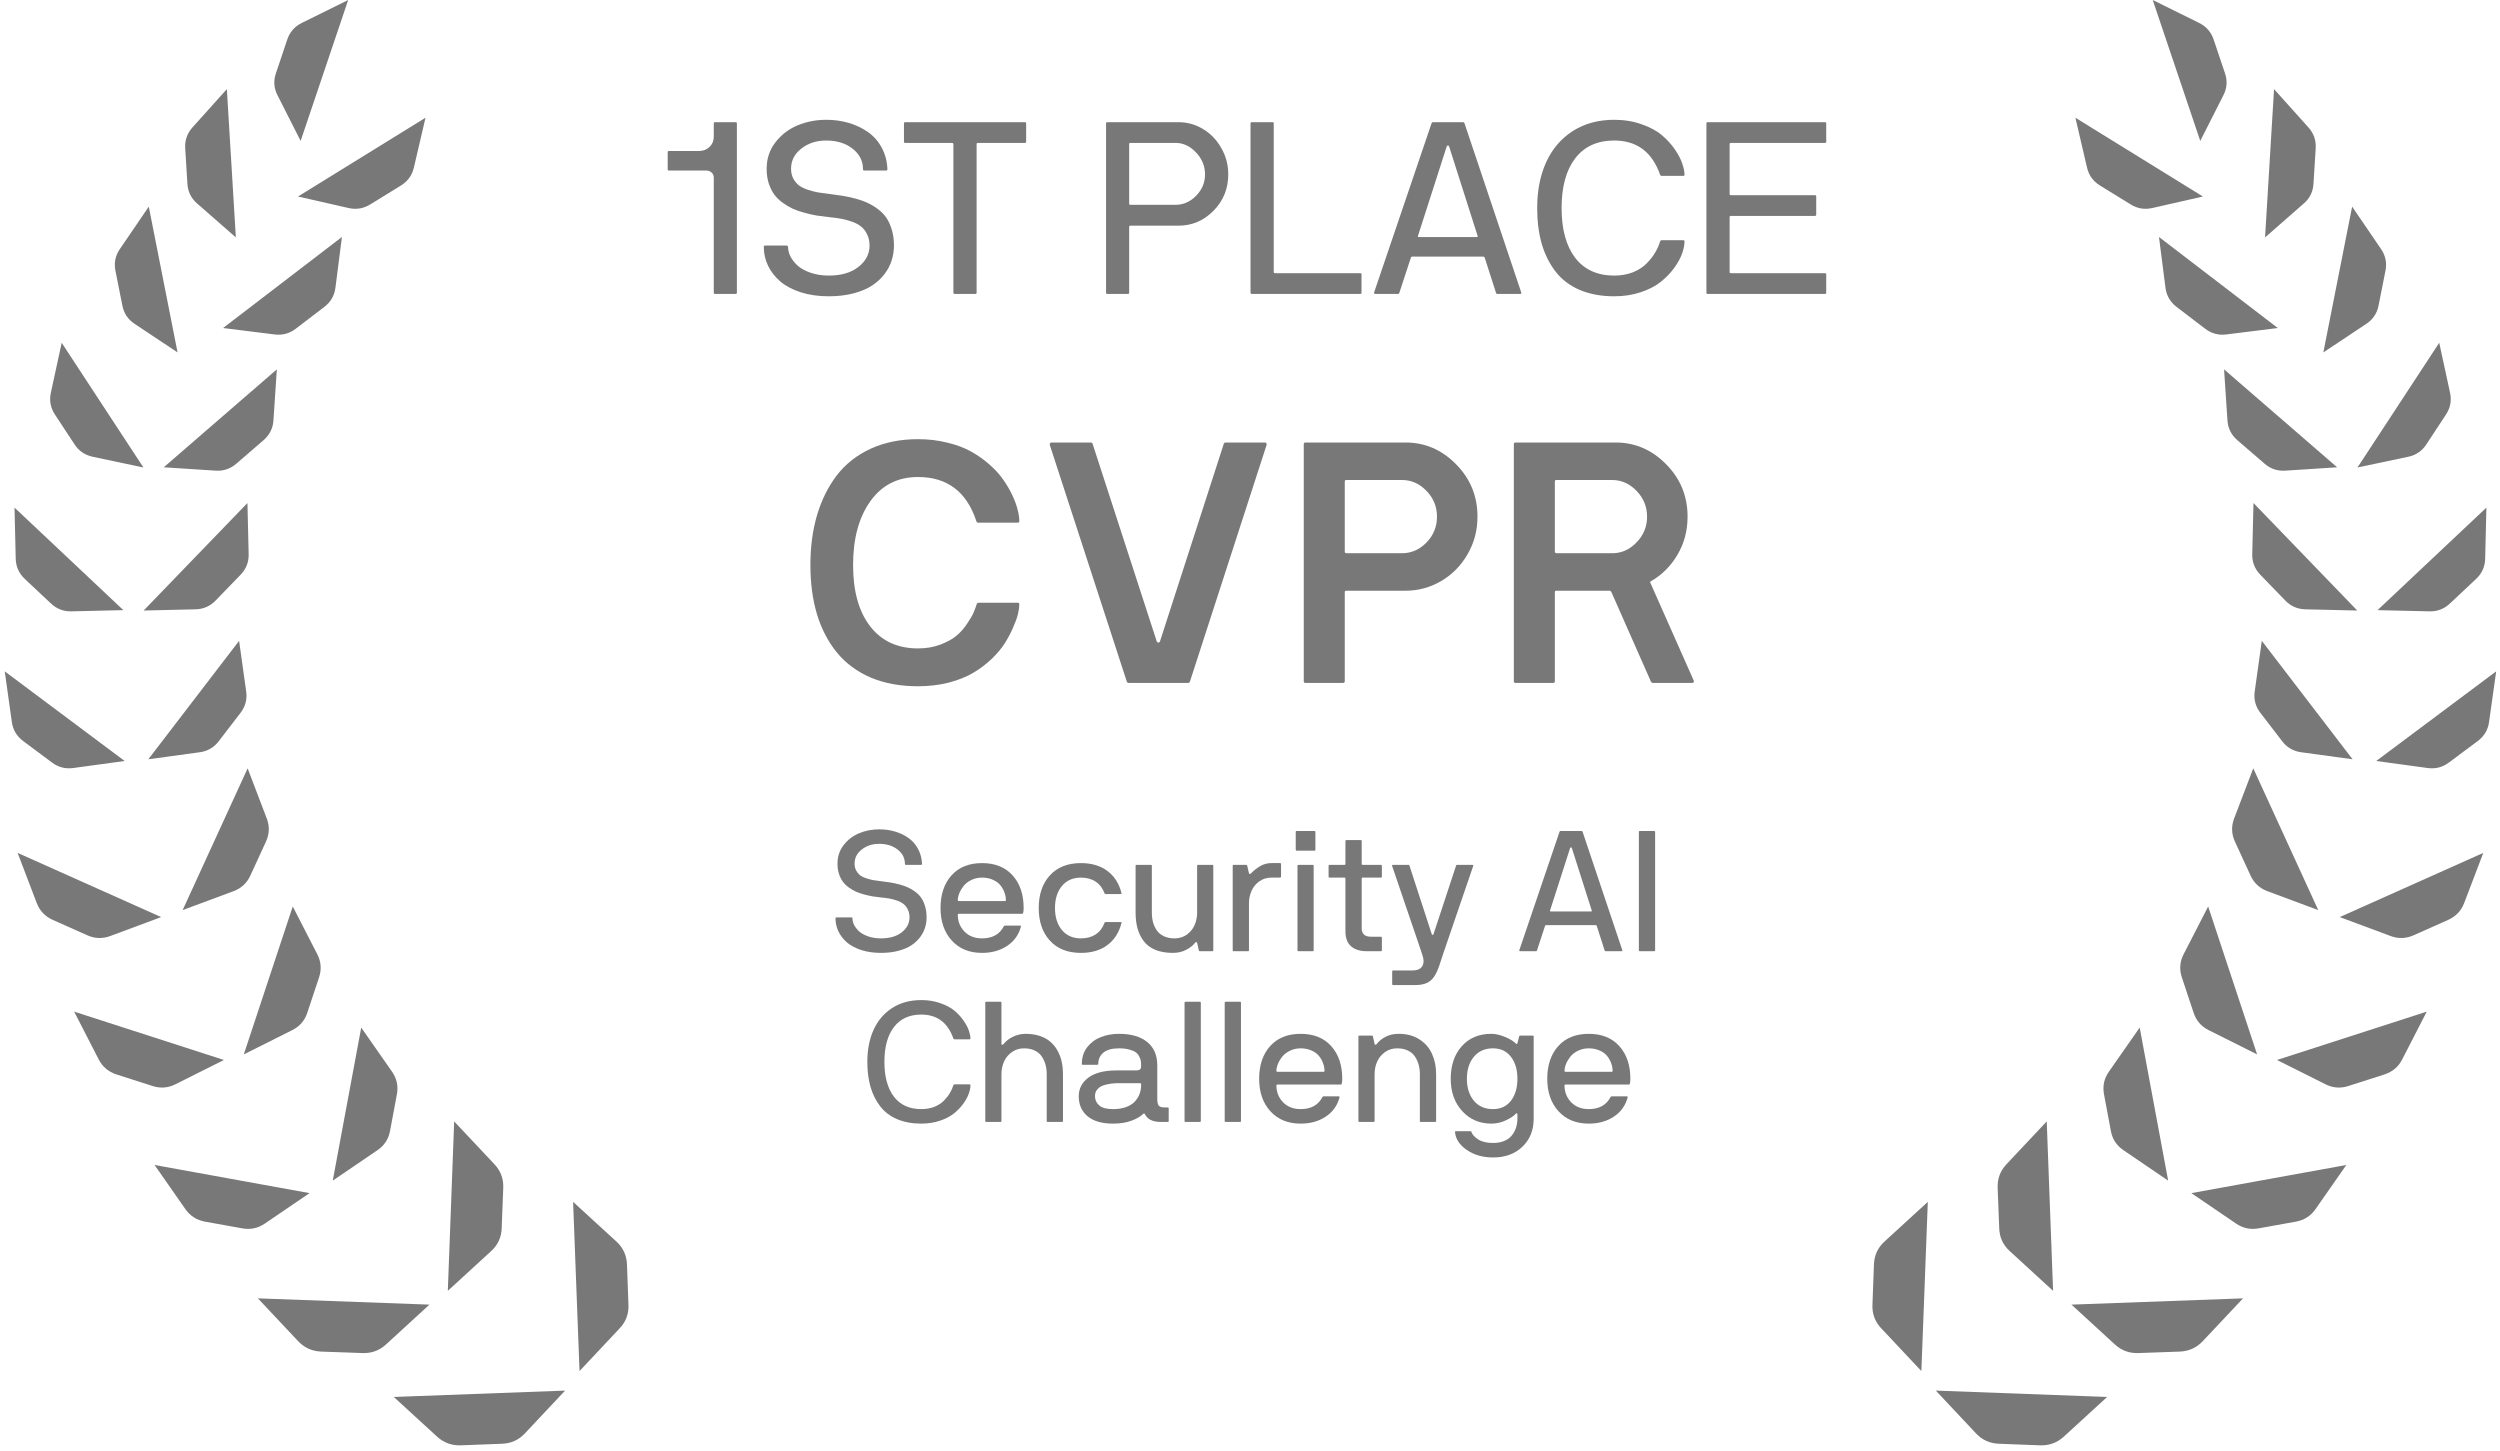<svg width="205" height="119" viewBox="0 0 205 119" fill="none" xmlns="http://www.w3.org/2000/svg">
<path d="M139.926 24.003V10.116C139.926 10.051 139.958 10.019 140.023 10.019H149.643C149.714 10.019 149.75 10.051 149.75 10.116V11.62C149.75 11.685 149.714 11.718 149.643 11.718H141.928C141.863 11.718 141.83 11.754 141.83 11.825V15.898C141.83 15.969 141.863 16.005 141.928 16.005H148.822C148.894 16.005 148.93 16.037 148.93 16.102V17.597C148.93 17.668 148.894 17.704 148.822 17.704H141.928C141.863 17.704 141.83 17.737 141.83 17.802V22.304C141.83 22.369 141.863 22.401 141.928 22.401H149.643C149.714 22.401 149.75 22.434 149.75 22.499V24.003C149.75 24.068 149.714 24.101 149.643 24.101H140.023C139.958 24.101 139.926 24.068 139.926 24.003Z" fill="#787878"/>
<path d="M126.049 17.06C126.049 15.64 126.293 14.39 126.781 13.31C127.276 12.222 128.002 11.37 128.959 10.751C129.923 10.133 131.059 9.823 132.367 9.823C133.188 9.823 133.939 9.947 134.623 10.194C135.313 10.435 135.867 10.735 136.283 11.093C136.7 11.444 137.055 11.835 137.348 12.265C137.641 12.694 137.842 13.085 137.953 13.437C138.07 13.782 138.129 14.078 138.129 14.325C138.129 14.39 138.096 14.423 138.031 14.423H136.273C136.195 14.423 136.146 14.39 136.127 14.325C135.469 12.457 134.216 11.523 132.367 11.523C130.98 11.523 129.913 12.011 129.164 12.987C128.422 13.957 128.051 15.315 128.051 17.06C128.051 18.804 128.422 20.165 129.164 21.142C129.913 22.112 130.98 22.597 132.367 22.597C132.934 22.597 133.448 22.506 133.91 22.323C134.372 22.134 134.747 21.89 135.033 21.591C135.326 21.291 135.557 20.995 135.727 20.702C135.902 20.409 136.036 20.11 136.127 19.804C136.146 19.732 136.195 19.696 136.273 19.696H138.031C138.096 19.696 138.129 19.732 138.129 19.804C138.129 20.09 138.064 20.416 137.934 20.78C137.81 21.145 137.598 21.535 137.299 21.952C136.999 22.369 136.635 22.75 136.205 23.095C135.782 23.44 135.235 23.726 134.564 23.954C133.894 24.182 133.161 24.296 132.367 24.296C131.293 24.296 130.346 24.12 129.525 23.769C128.712 23.417 128.054 22.916 127.553 22.265C127.051 21.614 126.674 20.855 126.42 19.989C126.173 19.117 126.049 18.14 126.049 17.06Z" fill="#787878"/>
<path d="M112.669 24.003L117.386 10.116C117.406 10.051 117.445 10.019 117.503 10.019H119.964C120.029 10.019 120.072 10.051 120.091 10.116L124.749 24.003C124.756 24.029 124.749 24.052 124.73 24.071C124.71 24.091 124.684 24.101 124.652 24.101H122.767C122.721 24.101 122.689 24.068 122.669 24.003L121.751 21.142C121.738 21.076 121.689 21.044 121.605 21.044H115.804C115.745 21.044 115.706 21.076 115.687 21.142L114.749 24.003C114.73 24.068 114.697 24.101 114.652 24.101H112.786C112.767 24.101 112.747 24.097 112.728 24.091C112.708 24.084 112.692 24.075 112.679 24.061C112.666 24.049 112.663 24.029 112.669 24.003ZM116.273 19.345C116.266 19.358 116.263 19.371 116.263 19.384C116.263 19.423 116.292 19.442 116.351 19.442H121.087C121.146 19.442 121.175 19.423 121.175 19.384C121.175 19.371 121.172 19.358 121.165 19.345L118.831 12.021C118.812 11.962 118.776 11.933 118.724 11.933C118.678 11.933 118.646 11.962 118.626 12.021L116.273 19.345Z" fill="#787878"/>
<path d="M102.543 24.003V10.116C102.543 10.051 102.579 10.019 102.65 10.019H104.35C104.415 10.019 104.447 10.051 104.447 10.116V22.304C104.447 22.369 104.48 22.401 104.545 22.401H111.547C111.612 22.401 111.645 22.434 111.645 22.499V24.003C111.645 24.068 111.612 24.101 111.547 24.101H102.65C102.579 24.101 102.543 24.068 102.543 24.003Z" fill="#787878"/>
<path d="M90.697 24.003V10.116C90.697 10.051 90.73 10.019 90.795 10.019H96.635C97.357 10.019 98.031 10.207 98.656 10.585C99.281 10.963 99.779 11.483 100.15 12.148C100.528 12.805 100.717 13.521 100.717 14.296C100.717 15.474 100.313 16.47 99.506 17.284C98.705 18.098 97.748 18.505 96.635 18.505H92.689C92.624 18.505 92.592 18.537 92.592 18.602V24.003C92.592 24.068 92.559 24.101 92.494 24.101H90.795C90.73 24.101 90.697 24.068 90.697 24.003ZM92.592 16.698C92.592 16.763 92.624 16.796 92.689 16.796H96.391C97.029 16.796 97.592 16.549 98.08 16.054C98.568 15.559 98.812 14.973 98.812 14.296C98.812 13.612 98.565 13.013 98.07 12.499C97.582 11.978 97.022 11.718 96.391 11.718H92.689C92.624 11.718 92.592 11.754 92.592 11.825V16.698Z" fill="#787878"/>
<path d="M74.125 11.62V10.116C74.125 10.051 74.158 10.019 74.223 10.019H84.037C84.109 10.019 84.144 10.051 84.144 10.116V11.62C84.144 11.685 84.109 11.718 84.037 11.718H80.18C80.115 11.718 80.082 11.754 80.082 11.825V24.003C80.082 24.068 80.049 24.101 79.984 24.101H78.285C78.213 24.101 78.178 24.068 78.178 24.003V11.796C78.152 11.744 78.119 11.718 78.08 11.718H74.223C74.158 11.718 74.125 11.685 74.125 11.62Z" fill="#787878"/>
<path d="M62.631 20.243C62.631 20.172 62.663 20.136 62.728 20.136H64.506C64.532 20.136 64.558 20.149 64.584 20.175C64.61 20.201 64.623 20.23 64.623 20.263C64.623 20.523 64.691 20.787 64.828 21.054C64.971 21.321 65.173 21.571 65.434 21.806C65.701 22.034 66.052 22.222 66.488 22.372C66.931 22.522 67.422 22.597 67.963 22.597C68.985 22.597 69.796 22.359 70.394 21.884C71 21.409 71.303 20.826 71.303 20.136C71.303 19.791 71.238 19.488 71.107 19.227C70.984 18.961 70.824 18.749 70.629 18.593C70.44 18.43 70.189 18.293 69.877 18.183C69.571 18.072 69.275 17.991 68.988 17.939C68.702 17.886 68.36 17.841 67.963 17.802C67.598 17.763 67.266 17.72 66.967 17.675C66.674 17.623 66.345 17.548 65.981 17.45C65.616 17.352 65.294 17.242 65.014 17.118C64.734 16.988 64.454 16.822 64.174 16.62C63.894 16.418 63.663 16.19 63.48 15.937C63.298 15.683 63.148 15.377 63.031 15.019C62.921 14.661 62.865 14.267 62.865 13.837C62.865 13.017 63.103 12.297 63.578 11.679C64.06 11.054 64.665 10.588 65.394 10.282C66.13 9.976 66.915 9.823 67.748 9.823C68.399 9.823 69.014 9.908 69.594 10.077C70.173 10.246 70.694 10.494 71.156 10.819C71.625 11.138 72.003 11.562 72.289 12.089C72.582 12.616 72.742 13.212 72.768 13.876C72.768 13.948 72.735 13.983 72.67 13.983H70.863C70.798 13.983 70.766 13.948 70.766 13.876C70.766 13.199 70.482 12.639 69.916 12.196C69.35 11.747 68.627 11.523 67.748 11.523C66.947 11.523 66.267 11.744 65.707 12.187C65.147 12.623 64.867 13.173 64.867 13.837C64.867 14.149 64.932 14.426 65.062 14.667C65.199 14.901 65.359 15.087 65.541 15.224C65.73 15.36 65.977 15.477 66.283 15.575C66.596 15.673 66.866 15.741 67.094 15.78C67.328 15.819 67.618 15.858 67.963 15.898C68.386 15.95 68.76 16.002 69.086 16.054C69.412 16.106 69.769 16.184 70.16 16.288C70.551 16.392 70.886 16.513 71.166 16.649C71.453 16.78 71.736 16.952 72.016 17.167C72.302 17.382 72.533 17.626 72.709 17.899C72.885 18.166 73.028 18.492 73.139 18.876C73.249 19.254 73.305 19.674 73.305 20.136C73.305 20.552 73.243 20.956 73.119 21.347C73.002 21.731 72.807 22.105 72.533 22.47C72.26 22.828 71.921 23.14 71.518 23.407C71.12 23.674 70.616 23.889 70.004 24.052C69.392 24.215 68.712 24.296 67.963 24.296C67.123 24.296 66.361 24.189 65.678 23.974C64.994 23.752 64.431 23.456 63.988 23.085C63.552 22.707 63.217 22.278 62.982 21.796C62.748 21.308 62.631 20.79 62.631 20.243Z" fill="#787878"/>
<path d="M54.75 13.876V12.479C54.75 12.414 54.783 12.382 54.848 12.382H57.328C57.66 12.382 57.943 12.271 58.178 12.05C58.412 11.829 58.529 11.552 58.529 11.22V10.116C58.529 10.051 58.562 10.019 58.627 10.019H60.326C60.391 10.019 60.424 10.051 60.424 10.116V24.003C60.424 24.068 60.391 24.101 60.326 24.101H58.627C58.562 24.101 58.529 24.068 58.529 24.003V14.579C58.529 14.39 58.467 14.244 58.344 14.14C58.22 14.036 58.074 13.983 57.904 13.983H54.848C54.783 13.983 54.75 13.948 54.75 13.876Z" fill="#787878"/>
<path d="M126.875 88.459C126.875 87.342 127.176 86.449 127.777 85.779C128.379 85.109 129.213 84.774 130.279 84.774C131.35 84.774 132.187 85.112 132.788 85.786C133.39 86.456 133.69 87.347 133.69 88.459C133.69 88.618 133.677 88.753 133.649 88.862C133.636 88.908 133.613 88.931 133.581 88.931H128.358C128.313 88.931 128.29 88.956 128.29 89.006C128.29 89.544 128.47 90.002 128.83 90.38C129.195 90.758 129.678 90.947 130.279 90.947C131.122 90.947 131.715 90.621 132.057 89.97C132.079 89.924 132.111 89.901 132.152 89.901H133.396C133.41 89.901 133.424 89.904 133.438 89.908C133.451 89.913 133.46 89.92 133.465 89.929C133.474 89.938 133.476 89.951 133.472 89.97C133.294 90.649 132.916 91.18 132.337 91.562C131.763 91.945 131.077 92.137 130.279 92.137C129.24 92.137 128.413 91.799 127.798 91.125C127.183 90.451 126.875 89.562 126.875 88.459ZM128.29 87.816C128.29 87.862 128.313 87.885 128.358 87.885H132.166C132.212 87.885 132.234 87.862 132.234 87.816C132.234 87.607 132.196 87.397 132.118 87.188C132.045 86.978 131.934 86.78 131.783 86.593C131.633 86.406 131.428 86.255 131.168 86.142C130.908 86.023 130.612 85.964 130.279 85.964C129.96 85.964 129.666 86.03 129.397 86.162C129.133 86.29 128.924 86.451 128.769 86.647C128.614 86.843 128.495 87.044 128.413 87.249C128.331 87.454 128.29 87.643 128.29 87.816Z" fill="#787878"/>
<path d="M118.959 88.459C118.959 87.361 119.26 86.472 119.861 85.793C120.467 85.114 121.276 84.774 122.288 84.774C122.625 84.774 122.992 84.856 123.389 85.02C123.79 85.18 124.09 85.36 124.291 85.561C124.355 85.629 124.4 85.624 124.428 85.547L124.571 84.986C124.585 84.941 124.608 84.918 124.64 84.918H125.692C125.738 84.918 125.761 84.941 125.761 84.986V91.733C125.761 92.677 125.453 93.442 124.838 94.03C124.227 94.618 123.427 94.912 122.438 94.912C121.595 94.912 120.875 94.707 120.278 94.297C119.686 93.891 119.362 93.401 119.308 92.827C119.308 92.782 119.33 92.759 119.376 92.759H120.593C120.625 92.759 120.647 92.782 120.661 92.827C120.734 93.041 120.919 93.244 121.215 93.436C121.516 93.627 121.924 93.723 122.438 93.723C122.789 93.723 123.097 93.666 123.361 93.552C123.63 93.438 123.838 93.283 123.983 93.087C124.134 92.895 124.245 92.686 124.318 92.458C124.391 92.23 124.428 91.989 124.428 91.733V91.357C124.428 91.326 124.412 91.305 124.38 91.296C124.348 91.282 124.318 91.294 124.291 91.33C124.173 91.481 123.915 91.654 123.519 91.85C123.127 92.041 122.716 92.137 122.288 92.137C121.326 92.137 120.531 91.795 119.902 91.111C119.273 90.423 118.959 89.539 118.959 88.459ZM120.859 86.654C120.477 87.115 120.285 87.716 120.285 88.459C120.285 89.202 120.477 89.803 120.859 90.264C121.242 90.719 121.764 90.947 122.425 90.947C123.049 90.947 123.539 90.719 123.895 90.264C124.25 89.803 124.428 89.202 124.428 88.459C124.428 87.716 124.25 87.115 123.895 86.654C123.539 86.194 123.049 85.964 122.425 85.964C121.764 85.964 121.242 86.194 120.859 86.654Z" fill="#787878"/>
<path d="M111.391 91.932V84.986C111.391 84.941 111.413 84.918 111.459 84.918H112.512C112.544 84.918 112.566 84.941 112.58 84.986L112.717 85.615C112.735 85.652 112.76 85.67 112.792 85.67C112.828 85.665 112.856 85.652 112.874 85.629C113.047 85.392 113.289 85.191 113.599 85.027C113.909 84.859 114.278 84.774 114.706 84.774C115.362 84.774 115.925 84.927 116.395 85.232C116.864 85.533 117.208 85.93 117.427 86.422C117.65 86.909 117.762 87.463 117.762 88.083V91.932C117.762 91.977 117.737 92 117.687 92H116.497C116.451 92 116.429 91.977 116.429 91.932V88.083C116.429 87.8 116.395 87.538 116.326 87.297C116.262 87.055 116.16 86.832 116.019 86.627C115.882 86.422 115.688 86.26 115.438 86.142C115.191 86.023 114.902 85.964 114.569 85.964C114.191 85.964 113.858 86.066 113.571 86.272C113.284 86.472 113.07 86.732 112.929 87.051C112.787 87.365 112.717 87.709 112.717 88.083V91.932C112.717 91.977 112.694 92 112.648 92H111.459C111.413 92 111.391 91.977 111.391 91.932Z" fill="#787878"/>
<path d="M103.25 88.459C103.25 87.342 103.551 86.449 104.152 85.779C104.754 85.109 105.588 84.774 106.654 84.774C107.725 84.774 108.562 85.112 109.163 85.786C109.765 86.456 110.065 87.347 110.065 88.459C110.065 88.618 110.052 88.753 110.024 88.862C110.011 88.908 109.988 88.931 109.956 88.931H104.733C104.688 88.931 104.665 88.956 104.665 89.006C104.665 89.544 104.845 90.002 105.205 90.38C105.57 90.758 106.053 90.947 106.654 90.947C107.497 90.947 108.09 90.621 108.432 89.97C108.454 89.924 108.486 89.901 108.527 89.901H109.771C109.785 89.901 109.799 89.904 109.812 89.908C109.826 89.913 109.835 89.92 109.84 89.929C109.849 89.938 109.851 89.951 109.847 89.97C109.669 90.649 109.291 91.18 108.712 91.562C108.138 91.945 107.452 92.137 106.654 92.137C105.615 92.137 104.788 91.799 104.173 91.125C103.558 90.451 103.25 89.562 103.25 88.459ZM104.665 87.816C104.665 87.862 104.688 87.885 104.733 87.885H108.541C108.587 87.885 108.609 87.862 108.609 87.816C108.609 87.607 108.571 87.397 108.493 87.188C108.42 86.978 108.309 86.78 108.158 86.593C108.008 86.406 107.803 86.255 107.543 86.142C107.283 86.023 106.987 85.964 106.654 85.964C106.335 85.964 106.041 86.03 105.772 86.162C105.508 86.29 105.299 86.451 105.144 86.647C104.989 86.843 104.87 87.044 104.788 87.249C104.706 87.454 104.665 87.643 104.665 87.816Z" fill="#787878"/>
<path d="M100.426 91.932V82.211C100.426 82.165 100.451 82.143 100.501 82.143H101.69C101.736 82.143 101.759 82.165 101.759 82.211V91.932C101.759 91.977 101.736 92 101.69 92H100.501C100.451 92 100.426 91.977 100.426 91.932Z" fill="#787878"/>
<path d="M97.133 91.932V82.211C97.133 82.165 97.158 82.143 97.208 82.143H98.397C98.443 82.143 98.466 82.165 98.466 82.211V91.932C98.466 91.977 98.443 92 98.397 92H97.208C97.158 92 97.133 91.977 97.133 91.932Z" fill="#787878"/>
<path d="M88.457 89.901C88.457 89.268 88.721 88.755 89.25 88.363C89.783 87.971 90.546 87.775 91.54 87.775H93.106C93.219 87.775 93.308 87.766 93.372 87.748C93.44 87.73 93.488 87.698 93.516 87.652C93.543 87.607 93.559 87.566 93.564 87.529C93.568 87.488 93.57 87.424 93.57 87.338C93.57 87.201 93.561 87.08 93.543 86.976C93.525 86.866 93.479 86.745 93.406 86.613C93.338 86.477 93.242 86.365 93.119 86.278C92.996 86.192 92.818 86.119 92.586 86.06C92.353 85.996 92.078 85.964 91.759 85.964C91.185 85.964 90.756 86.082 90.474 86.319C90.196 86.556 90.057 86.864 90.057 87.242C90.057 87.288 90.032 87.311 89.981 87.311H88.778C88.733 87.311 88.71 87.288 88.71 87.242C88.71 86.713 88.856 86.258 89.147 85.875C89.444 85.492 89.817 85.214 90.269 85.041C90.72 84.863 91.216 84.774 91.759 84.774C92.743 84.774 93.511 84.995 94.062 85.438C94.618 85.88 94.897 86.522 94.897 87.365V90.113C94.897 90.359 94.933 90.537 95.006 90.647C95.083 90.756 95.247 90.811 95.498 90.811H95.765C95.81 90.811 95.833 90.833 95.833 90.879V91.932C95.833 91.977 95.81 92 95.765 92H95.259C95.236 92 95.216 92 95.197 92C94.523 92 94.083 91.786 93.878 91.357C93.864 91.326 93.841 91.31 93.81 91.31C93.782 91.305 93.762 91.312 93.748 91.33C93.547 91.54 93.231 91.727 92.798 91.891C92.365 92.055 91.857 92.137 91.273 92.137C90.362 92.137 89.665 91.936 89.182 91.535C88.699 91.13 88.457 90.585 88.457 89.901ZM89.79 89.901C89.79 90.193 89.906 90.441 90.139 90.647C90.371 90.847 90.745 90.947 91.26 90.947C91.665 90.947 92.021 90.893 92.326 90.783C92.636 90.669 92.875 90.521 93.044 90.339C93.217 90.152 93.345 89.954 93.427 89.744C93.513 89.534 93.561 89.316 93.57 89.088V88.89C93.57 88.844 93.545 88.821 93.495 88.821H91.54C91.253 88.835 91 88.867 90.781 88.917C90.567 88.963 90.398 89.019 90.275 89.088C90.152 89.156 90.052 89.238 89.975 89.334C89.902 89.425 89.852 89.516 89.824 89.607C89.801 89.694 89.79 89.792 89.79 89.901Z" fill="#787878"/>
<path d="M80.793 91.932V82.211C80.793 82.165 80.816 82.143 80.861 82.143H82.051C82.096 82.143 82.119 82.165 82.119 82.211V85.602C82.119 85.638 82.137 85.661 82.174 85.67C82.215 85.674 82.249 85.661 82.276 85.629C82.486 85.365 82.753 85.157 83.076 85.007C83.4 84.852 83.744 84.774 84.108 84.774C84.532 84.774 84.915 84.831 85.257 84.945C85.599 85.059 85.886 85.216 86.118 85.417C86.355 85.613 86.551 85.852 86.706 86.135C86.866 86.413 86.982 86.716 87.055 87.044C87.128 87.368 87.164 87.714 87.164 88.083V91.932C87.164 91.977 87.139 92 87.089 92H85.899C85.854 92 85.831 91.977 85.831 91.932V88.083C85.831 87.8 85.797 87.538 85.728 87.297C85.665 87.055 85.562 86.832 85.421 86.627C85.284 86.422 85.091 86.26 84.84 86.142C84.594 86.023 84.304 85.964 83.972 85.964C83.593 85.964 83.261 86.066 82.974 86.272C82.686 86.472 82.472 86.732 82.331 87.051C82.19 87.365 82.119 87.709 82.119 88.083V91.932C82.119 91.977 82.096 92 82.051 92H80.861C80.816 92 80.793 91.977 80.793 91.932Z" fill="#787878"/>
<path d="M71.121 87.071C71.121 86.078 71.292 85.203 71.634 84.446C71.98 83.685 72.488 83.088 73.158 82.655C73.833 82.222 74.628 82.006 75.544 82.006C76.118 82.006 76.644 82.092 77.123 82.266C77.606 82.434 77.993 82.644 78.285 82.894C78.577 83.141 78.825 83.414 79.03 83.715C79.235 84.016 79.377 84.289 79.454 84.535C79.536 84.777 79.577 84.984 79.577 85.157C79.577 85.203 79.554 85.226 79.509 85.226H78.278C78.224 85.226 78.189 85.203 78.176 85.157C77.716 83.849 76.838 83.195 75.544 83.195C74.573 83.195 73.826 83.537 73.302 84.221C72.782 84.9 72.522 85.85 72.522 87.071C72.522 88.293 72.782 89.245 73.302 89.929C73.826 90.608 74.573 90.947 75.544 90.947C75.94 90.947 76.3 90.883 76.624 90.756C76.948 90.624 77.21 90.453 77.41 90.243C77.615 90.034 77.777 89.826 77.895 89.621C78.019 89.416 78.112 89.206 78.176 88.992C78.189 88.942 78.224 88.917 78.278 88.917H79.509C79.554 88.917 79.577 88.942 79.577 88.992C79.577 89.193 79.532 89.421 79.44 89.676C79.354 89.931 79.206 90.204 78.996 90.496C78.787 90.788 78.531 91.054 78.231 91.296C77.934 91.537 77.551 91.738 77.082 91.897C76.613 92.057 76.1 92.137 75.544 92.137C74.792 92.137 74.129 92.014 73.555 91.768C72.985 91.522 72.525 91.171 72.174 90.715C71.823 90.259 71.559 89.728 71.381 89.122C71.208 88.511 71.121 87.828 71.121 87.071Z" fill="#787878"/>
<path d="M134.387 77.932V68.211C134.387 68.165 134.41 68.143 134.455 68.143H135.645C135.695 68.143 135.72 68.165 135.72 68.211V77.932C135.72 77.977 135.695 78 135.645 78H134.455C134.41 78 134.387 77.977 134.387 77.932Z" fill="#787878"/>
<path d="M124.578 77.932L127.88 68.211C127.894 68.165 127.921 68.143 127.962 68.143H129.685C129.73 68.143 129.76 68.165 129.774 68.211L133.035 77.932C133.039 77.95 133.035 77.966 133.021 77.98C133.007 77.993 132.989 78 132.966 78H131.647C131.615 78 131.592 77.977 131.578 77.932L130.936 75.929C130.927 75.883 130.893 75.86 130.833 75.86H126.773C126.732 75.86 126.704 75.883 126.691 75.929L126.035 77.932C126.021 77.977 125.998 78 125.966 78H124.66C124.647 78 124.633 77.998 124.619 77.993C124.606 77.989 124.594 77.982 124.585 77.973C124.576 77.963 124.574 77.95 124.578 77.932ZM127.101 74.671C127.096 74.68 127.094 74.689 127.094 74.698C127.094 74.726 127.115 74.739 127.156 74.739H130.471C130.512 74.739 130.533 74.726 130.533 74.698C130.533 74.689 130.53 74.68 130.526 74.671L128.892 69.544C128.878 69.503 128.853 69.482 128.817 69.482C128.785 69.482 128.762 69.503 128.748 69.544L127.101 74.671Z" fill="#787878"/>
<path d="M114.147 70.986C114.142 70.968 114.145 70.954 114.154 70.945C114.163 70.936 114.174 70.929 114.188 70.925C114.201 70.92 114.215 70.918 114.229 70.918H115.5C115.537 70.918 115.562 70.941 115.576 70.986L117.408 76.612C117.421 76.644 117.444 76.66 117.476 76.66C117.508 76.66 117.531 76.644 117.544 76.612L119.397 70.986C119.41 70.941 119.433 70.918 119.465 70.918H120.737C120.759 70.918 120.778 70.925 120.791 70.939C120.81 70.952 120.816 70.968 120.812 70.986L118.412 78L118.009 79.217C117.868 79.613 117.72 79.919 117.565 80.133C117.414 80.347 117.218 80.507 116.977 80.611C116.735 80.721 116.425 80.775 116.047 80.775H114.229C114.183 80.775 114.16 80.75 114.16 80.7V79.654C114.16 79.604 114.183 79.579 114.229 79.579H115.808C116.209 79.579 116.48 79.463 116.621 79.231C116.694 79.112 116.731 78.971 116.731 78.807C116.731 78.661 116.699 78.495 116.635 78.308L116.512 77.932L114.147 70.986Z" fill="#787878"/>
<path d="M108.945 71.895V70.986C108.945 70.941 108.968 70.918 109.014 70.918H110.258C110.303 70.918 110.326 70.893 110.326 70.843V68.956C110.326 68.91 110.351 68.888 110.401 68.888H111.591C111.636 68.888 111.659 68.91 111.659 68.956V70.843C111.659 70.893 111.682 70.918 111.728 70.918H113.238C113.288 70.918 113.313 70.941 113.313 70.986V71.895C113.313 71.941 113.288 71.964 113.238 71.964H111.728C111.682 71.964 111.659 71.989 111.659 72.039V76.113C111.659 76.578 111.912 76.811 112.418 76.811H113.238C113.288 76.811 113.313 76.833 113.313 76.879V77.932C113.313 77.977 113.288 78 113.238 78H112.165C112.138 78 112.11 78 112.083 78C111.527 78 111.099 77.868 110.798 77.603C110.479 77.33 110.322 76.911 110.326 76.346V72.039C110.326 71.989 110.303 71.964 110.258 71.964H109.014C108.968 71.964 108.945 71.941 108.945 71.895Z" fill="#787878"/>
<path d="M106.25 69.681V68.211C106.25 68.165 106.273 68.143 106.318 68.143H107.788C107.838 68.143 107.863 68.165 107.863 68.211V69.681C107.863 69.731 107.838 69.756 107.788 69.756H106.318C106.273 69.756 106.25 69.731 106.25 69.681ZM106.394 77.932V70.986C106.394 70.941 106.416 70.918 106.462 70.918H107.651C107.697 70.918 107.72 70.941 107.72 70.986V77.932C107.72 77.977 107.697 78 107.651 78H106.462C106.416 78 106.394 77.977 106.394 77.932Z" fill="#787878"/>
<path d="M101.082 77.932V70.986C101.082 70.941 101.105 70.918 101.15 70.918H102.203C102.235 70.918 102.258 70.941 102.271 70.986L102.415 71.615C102.433 71.652 102.456 71.67 102.483 71.67C102.515 71.665 102.543 71.652 102.565 71.629C102.839 71.356 103.108 71.146 103.372 71C103.641 70.85 103.937 70.774 104.261 70.774H104.972C105.022 70.774 105.047 70.797 105.047 70.843V71.895C105.047 71.941 105.022 71.964 104.972 71.964H104.261C103.882 71.964 103.55 72.066 103.263 72.272C102.98 72.472 102.768 72.732 102.627 73.051C102.486 73.365 102.415 73.709 102.415 74.083V77.932C102.415 77.977 102.39 78 102.34 78H101.15C101.105 78 101.082 77.977 101.082 77.932Z" fill="#787878"/>
<path d="M93.119 74.835V70.986C93.119 70.941 93.144 70.918 93.194 70.918H94.384C94.429 70.918 94.452 70.941 94.452 70.986V74.835C94.452 75.118 94.484 75.38 94.548 75.621C94.616 75.863 94.719 76.086 94.856 76.291C94.997 76.492 95.19 76.651 95.436 76.769C95.687 76.888 95.979 76.947 96.311 76.947C96.69 76.947 97.022 76.847 97.31 76.647C97.597 76.441 97.811 76.182 97.952 75.867C98.093 75.553 98.164 75.209 98.164 74.835V70.986C98.164 70.941 98.187 70.918 98.232 70.918H99.422C99.467 70.918 99.49 70.941 99.49 70.986V77.932C99.49 77.977 99.467 78 99.422 78H98.369C98.337 78 98.314 77.977 98.301 77.932L98.164 77.303C98.146 77.266 98.118 77.25 98.082 77.255C98.05 77.255 98.025 77.266 98.007 77.289C97.856 77.503 97.615 77.699 97.282 77.877C96.954 78.05 96.585 78.137 96.175 78.137C95.614 78.137 95.131 78.052 94.726 77.884C94.32 77.711 94.003 77.469 93.775 77.159C93.547 76.849 93.381 76.505 93.276 76.127C93.171 75.744 93.119 75.314 93.119 74.835Z" fill="#787878"/>
<path d="M85.176 74.459C85.176 73.342 85.481 72.449 86.092 71.779C86.703 71.109 87.55 70.774 88.635 70.774C89.514 70.774 90.241 70.991 90.815 71.424C91.39 71.857 91.772 72.463 91.964 73.242C91.968 73.251 91.971 73.258 91.971 73.263C91.971 73.295 91.946 73.311 91.895 73.311H90.651C90.61 73.311 90.583 73.288 90.569 73.242C90.414 72.828 90.171 72.511 89.838 72.292C89.51 72.073 89.109 71.964 88.635 71.964C87.978 71.964 87.459 72.194 87.076 72.654C86.698 73.115 86.509 73.716 86.509 74.459C86.509 75.202 86.698 75.803 87.076 76.264C87.459 76.719 87.978 76.947 88.635 76.947C89.109 76.947 89.51 76.84 89.838 76.626C90.171 76.407 90.414 76.091 90.569 75.676C90.583 75.63 90.61 75.607 90.651 75.607H91.895C91.946 75.607 91.971 75.623 91.971 75.655C91.971 75.664 91.968 75.671 91.964 75.676C91.768 76.46 91.383 77.066 90.809 77.494C90.239 77.922 89.514 78.137 88.635 78.137C87.55 78.137 86.703 77.802 86.092 77.132C85.481 76.462 85.176 75.571 85.176 74.459Z" fill="#787878"/>
<path d="M77.123 74.459C77.123 73.342 77.424 72.449 78.025 71.779C78.627 71.109 79.461 70.774 80.527 70.774C81.598 70.774 82.435 71.112 83.036 71.786C83.638 72.456 83.939 73.347 83.939 74.459C83.939 74.618 83.925 74.753 83.897 74.862C83.884 74.908 83.861 74.931 83.829 74.931H78.606C78.561 74.931 78.538 74.956 78.538 75.006C78.538 75.544 78.718 76.002 79.078 76.38C79.443 76.758 79.926 76.947 80.527 76.947C81.37 76.947 81.963 76.621 82.305 75.97C82.328 75.924 82.359 75.901 82.4 75.901H83.644C83.658 75.901 83.672 75.904 83.686 75.908C83.699 75.913 83.708 75.92 83.713 75.929C83.722 75.938 83.724 75.951 83.72 75.97C83.542 76.649 83.164 77.18 82.585 77.562C82.011 77.945 81.325 78.137 80.527 78.137C79.488 78.137 78.661 77.799 78.046 77.125C77.431 76.451 77.123 75.562 77.123 74.459ZM78.538 73.816C78.538 73.862 78.561 73.885 78.606 73.885H82.414C82.46 73.885 82.482 73.862 82.482 73.816C82.482 73.607 82.444 73.397 82.366 73.188C82.293 72.978 82.182 72.78 82.031 72.593C81.881 72.406 81.676 72.255 81.416 72.142C81.156 72.023 80.86 71.964 80.527 71.964C80.208 71.964 79.914 72.03 79.645 72.162C79.381 72.29 79.171 72.451 79.017 72.647C78.862 72.843 78.743 73.044 78.661 73.249C78.579 73.454 78.538 73.643 78.538 73.816Z" fill="#787878"/>
<path d="M68.51 75.3C68.51 75.25 68.533 75.225 68.578 75.225H69.822C69.841 75.225 69.859 75.234 69.877 75.252C69.895 75.27 69.904 75.291 69.904 75.314C69.904 75.496 69.952 75.68 70.048 75.867C70.148 76.054 70.289 76.23 70.472 76.394C70.659 76.553 70.905 76.685 71.21 76.79C71.52 76.895 71.864 76.947 72.242 76.947C72.958 76.947 73.525 76.781 73.944 76.448C74.368 76.116 74.58 75.708 74.58 75.225C74.58 74.983 74.534 74.771 74.443 74.589C74.357 74.402 74.245 74.254 74.108 74.144C73.976 74.031 73.801 73.935 73.582 73.857C73.368 73.78 73.16 73.723 72.96 73.686C72.759 73.65 72.52 73.618 72.242 73.591C71.987 73.564 71.755 73.534 71.545 73.502C71.34 73.466 71.11 73.413 70.855 73.345C70.599 73.276 70.374 73.199 70.178 73.112C69.982 73.021 69.786 72.905 69.59 72.764C69.394 72.622 69.232 72.463 69.105 72.285C68.977 72.107 68.872 71.893 68.79 71.643C68.713 71.392 68.674 71.116 68.674 70.815C68.674 70.241 68.84 69.738 69.173 69.305C69.51 68.867 69.934 68.541 70.444 68.327C70.959 68.113 71.508 68.006 72.092 68.006C72.547 68.006 72.978 68.065 73.384 68.184C73.789 68.302 74.154 68.475 74.478 68.703C74.806 68.926 75.07 69.223 75.27 69.592C75.476 69.961 75.587 70.378 75.606 70.843C75.606 70.893 75.583 70.918 75.537 70.918H74.272C74.227 70.918 74.204 70.893 74.204 70.843C74.204 70.369 74.006 69.977 73.609 69.667C73.213 69.353 72.707 69.195 72.092 69.195C71.531 69.195 71.055 69.35 70.663 69.66C70.271 69.966 70.075 70.351 70.075 70.815C70.075 71.034 70.121 71.228 70.212 71.397C70.308 71.561 70.419 71.69 70.547 71.786C70.679 71.882 70.852 71.964 71.066 72.032C71.285 72.101 71.474 72.148 71.634 72.176C71.798 72.203 72.001 72.231 72.242 72.258C72.538 72.294 72.8 72.331 73.028 72.367C73.256 72.404 73.507 72.458 73.78 72.531C74.054 72.604 74.288 72.689 74.484 72.784C74.685 72.875 74.883 72.996 75.079 73.147C75.28 73.297 75.441 73.468 75.564 73.659C75.688 73.846 75.788 74.074 75.865 74.343C75.943 74.607 75.981 74.901 75.981 75.225C75.981 75.516 75.938 75.799 75.852 76.072C75.769 76.341 75.633 76.603 75.441 76.858C75.25 77.109 75.013 77.328 74.731 77.515C74.453 77.701 74.099 77.852 73.671 77.966C73.243 78.08 72.766 78.137 72.242 78.137C71.654 78.137 71.121 78.061 70.643 77.911C70.164 77.756 69.77 77.549 69.46 77.289C69.155 77.025 68.92 76.724 68.756 76.387C68.592 76.045 68.51 75.683 68.51 75.3Z" fill="#787878"/>
<path d="M124.135 55.863V36.422C124.135 36.331 124.18 36.285 124.271 36.285H132.475C134.07 36.285 135.451 36.878 136.617 38.062C137.793 39.247 138.381 40.683 138.381 42.369C138.381 43.518 138.103 44.561 137.547 45.5C136.991 46.439 136.253 47.168 135.332 47.688C135.305 47.715 135.305 47.751 135.332 47.797L138.887 55.809C138.914 55.863 138.91 55.909 138.873 55.945C138.846 55.982 138.805 56 138.75 56H135.523C135.487 56 135.441 55.973 135.387 55.918L132.146 48.576C132.101 48.485 132.051 48.44 131.996 48.44H127.607C127.535 48.44 127.498 48.476 127.498 48.549V55.863C127.498 55.954 127.448 56 127.348 56H124.271C124.18 56 124.135 55.954 124.135 55.863ZM127.498 45.227C127.498 45.318 127.544 45.363 127.635 45.363H132.311C133.04 45.336 133.678 45.031 134.225 44.447C134.781 43.864 135.059 43.171 135.059 42.369C135.059 41.549 134.771 40.842 134.197 40.25C133.623 39.658 132.958 39.361 132.201 39.361H127.607C127.535 39.361 127.498 39.402 127.498 39.484V45.227Z" fill="#787878"/>
<path d="M106.908 55.863V36.422C106.908 36.331 106.954 36.285 107.045 36.285H115.248C116.843 36.285 118.224 36.878 119.391 38.062C120.566 39.247 121.154 40.683 121.154 42.369C121.154 43.49 120.881 44.52 120.334 45.459C119.796 46.389 119.076 47.118 118.174 47.647C117.271 48.175 116.296 48.44 115.248 48.44H110.381C110.308 48.44 110.271 48.476 110.271 48.549V55.863C110.271 55.954 110.221 56 110.121 56H107.045C106.954 56 106.908 55.954 106.908 55.863ZM110.271 45.227C110.271 45.318 110.317 45.363 110.408 45.363H114.975C115.731 45.363 116.396 45.072 116.971 44.488C117.545 43.896 117.832 43.19 117.832 42.369C117.832 41.549 117.545 40.842 116.971 40.25C116.396 39.658 115.731 39.361 114.975 39.361H110.381C110.308 39.361 110.271 39.402 110.271 39.484V45.227Z" fill="#787878"/>
<path d="M86.085 36.49C86.067 36.445 86.072 36.399 86.099 36.353C86.126 36.308 86.167 36.285 86.222 36.285H89.435C89.508 36.285 89.558 36.312 89.585 36.367L94.849 52.582C94.876 52.655 94.922 52.691 94.986 52.691C95.049 52.691 95.095 52.655 95.122 52.582L100.359 36.367C100.386 36.312 100.432 36.285 100.495 36.285H103.722C103.777 36.285 103.818 36.308 103.845 36.353C103.872 36.399 103.877 36.445 103.859 36.49L97.583 55.863C97.556 55.954 97.501 56 97.419 56H92.552C92.47 56 92.415 55.954 92.388 55.863L86.085 36.49Z" fill="#787878"/>
<path d="M67 50.395C66.635 49.182 66.453 47.829 66.453 46.334C66.453 44.839 66.635 43.472 67 42.232C67.374 40.984 67.916 39.895 68.627 38.965C69.347 38.035 70.272 37.31 71.402 36.791C72.542 36.272 73.831 36.012 75.272 36.012C76.128 36.012 76.935 36.107 77.691 36.299C78.448 36.481 79.1 36.727 79.647 37.037C80.203 37.347 80.708 37.707 81.164 38.117C81.62 38.518 81.993 38.933 82.285 39.361C82.577 39.781 82.823 40.204 83.023 40.633C83.224 41.061 83.365 41.453 83.447 41.809C83.538 42.155 83.584 42.46 83.584 42.725C83.584 42.816 83.538 42.861 83.447 42.861H80.221C80.139 42.861 80.084 42.816 80.057 42.725C79.264 40.318 77.669 39.115 75.272 39.115C73.613 39.115 72.309 39.781 71.361 41.111C70.422 42.433 69.953 44.174 69.953 46.334C69.953 48.467 70.418 50.139 71.348 51.352C72.287 52.564 73.594 53.17 75.272 53.17C75.946 53.17 76.561 53.065 77.117 52.855C77.682 52.637 78.124 52.391 78.443 52.117C78.772 51.844 79.063 51.511 79.318 51.119C79.583 50.727 79.756 50.426 79.838 50.217C79.929 50.007 80.011 49.788 80.084 49.56C80.111 49.469 80.166 49.424 80.248 49.424H83.447C83.538 49.424 83.584 49.469 83.584 49.56C83.584 49.77 83.547 50.03 83.475 50.34C83.402 50.65 83.269 51.019 83.078 51.447C82.896 51.876 82.668 52.309 82.394 52.746C82.121 53.175 81.761 53.603 81.314 54.031C80.868 54.46 80.367 54.838 79.811 55.166C79.264 55.494 78.594 55.763 77.801 55.973C77.017 56.173 76.174 56.273 75.272 56.273C73.822 56.273 72.533 56.036 71.402 55.562C70.281 55.079 69.361 54.4 68.641 53.525C67.921 52.65 67.374 51.607 67 50.395Z" fill="#787878"/>
<path d="M27.506 23.594L28.038 19.432L18.293 26.898L22.525 27.426C23.167 27.506 23.754 27.342 24.266 26.945L26.605 25.159C27.117 24.761 27.423 24.246 27.506 23.594ZM25.201 83.037L26.167 80.131C26.375 79.488 26.334 78.865 26.019 78.251L24.006 74.331L19.991 86.461L23.977 84.464C24.581 84.161 24.993 83.679 25.201 83.037ZM31.984 92.73L32.548 89.723C32.667 89.059 32.542 88.446 32.147 87.879L29.621 84.261L27.285 96.812L30.964 94.307C31.522 93.927 31.865 93.394 31.984 92.73ZM33.938 13.742L34.892 9.654L24.436 16.114L28.593 17.06C29.223 17.203 29.824 17.099 30.374 16.754L32.882 15.209C33.432 14.864 33.789 14.382 33.938 13.742ZM24.652 11.556L28.551 0L24.752 1.877C24.157 2.17 23.767 2.626 23.557 3.235L22.627 6.006C22.416 6.616 22.455 7.217 22.744 7.788L24.652 11.556ZM15.367 15.061C15.402 15.704 15.664 16.248 16.148 16.672L19.34 19.468L18.602 7.308L15.783 10.447C15.342 10.938 15.152 11.505 15.186 12.147L15.367 15.061ZM16.043 49.964C16.69 49.948 17.245 49.7 17.692 49.232L19.735 47.122C20.182 46.653 20.406 46.099 20.39 45.442L20.29 41.248L11.778 50.064L16.043 49.964ZM41.138 100.719L41.267 97.39C41.29 96.655 41.058 96.014 40.541 95.465L37.242 91.956L36.721 105.849L40.289 102.577C40.83 102.081 41.115 101.454 41.138 100.719ZM20.534 71.785L21.815 69.001C22.092 68.384 22.121 67.76 21.875 67.116L20.306 63.003L14.977 74.628L19.16 73.072C19.794 72.836 20.256 72.401 20.534 71.785ZM17.943 60.771L19.73 58.445C20.12 57.93 20.279 57.354 20.188 56.703L19.606 52.548L12.163 62.261L16.389 61.683C17.03 61.595 17.553 61.286 17.943 60.771ZM19.393 38.01L21.619 36.089C22.106 35.661 22.38 35.129 22.423 34.473L22.701 30.287L13.428 38.318L17.685 38.594C18.331 38.636 18.906 38.438 19.393 38.01ZM25.383 97.836L12.675 95.529L15.201 99.147C15.597 99.714 16.132 100.047 16.803 100.174L19.849 100.722C20.52 100.848 21.146 100.721 21.704 100.341L25.383 97.836ZM21.147 106.465L24.446 109.974C24.963 110.523 25.593 110.799 26.336 110.831L29.708 110.95C30.451 110.982 31.105 110.748 31.646 110.252L35.214 106.979L21.147 106.465ZM51.412 103.668C51.379 102.935 51.099 102.313 50.543 101.804L46.994 98.552L47.521 112.427L50.828 108.906C51.33 108.372 51.566 107.726 51.533 106.994L51.412 103.668ZM14.377 88.915L18.362 86.918L6.081 82.954L8.094 86.873C8.409 87.487 8.895 87.888 9.543 88.102L12.488 89.047C13.135 89.261 13.773 89.218 14.377 88.915ZM10.033 25.051C10.153 25.684 10.486 26.188 11.022 26.545L14.56 28.899L12.2 16.944L9.827 20.423C9.455 20.968 9.342 21.554 9.463 22.186L10.033 25.051ZM35.838 117.802C36.394 118.311 37.043 118.54 37.785 118.517L41.152 118.388C41.895 118.365 42.529 118.084 43.03 117.55L46.337 114.029L32.289 114.55L35.838 117.802ZM2.026 47.465L4.168 49.477C4.637 49.924 5.204 50.146 5.85 50.131L10.115 50.031L1.19 41.624L1.29 45.818C1.306 46.475 1.557 47.018 2.026 47.465ZM6.106 36.429C6.457 36.972 6.956 37.318 7.589 37.452L11.76 38.334L5.059 28.108L4.169 32.21C4.03 32.853 4.146 33.438 4.497 33.981L6.106 36.429ZM1.891 60.76L4.251 62.518C4.768 62.91 5.357 63.067 5.997 62.979L10.223 62.401L0.389 55.051L0.971 59.206C1.062 59.857 1.374 60.368 1.891 60.76ZM9.033 76.757L13.215 75.201L1.444 69.937L3.013 74.05C3.259 74.694 3.697 75.145 4.317 75.427L7.14 76.685C7.76 76.967 8.399 76.993 9.033 76.757Z" fill="#787878"/>
<path d="M177.568 23.594L177.036 19.432L186.781 26.898L182.549 27.426C181.907 27.506 181.32 27.342 180.808 26.945L178.47 25.159C177.957 24.761 177.652 24.246 177.568 23.594ZM179.873 83.037L178.907 80.131C178.699 79.488 178.74 78.865 179.055 78.251L181.069 74.331L185.083 86.461L181.097 84.464C180.493 84.161 180.081 83.679 179.873 83.037ZM173.09 92.73L172.526 89.723C172.407 89.059 172.532 88.446 172.928 87.879L175.454 84.261L177.789 96.812L174.11 94.307C173.552 93.927 173.209 93.394 173.09 92.73ZM171.136 13.742L170.183 9.654L180.638 16.114L176.481 17.06C175.851 17.203 175.25 17.099 174.7 16.754L172.192 15.209C171.642 14.864 171.285 14.382 171.136 13.742ZM180.422 11.556L176.523 0L180.322 1.877C180.917 2.17 181.307 2.626 181.517 3.235L182.448 6.006C182.658 6.616 182.619 7.217 182.33 7.788L180.422 11.556ZM189.707 15.061C189.672 15.704 189.41 16.248 188.926 16.672L185.735 19.468L186.472 7.308L189.291 10.447C189.732 10.938 189.923 11.505 189.888 12.147L189.707 15.061ZM189.031 49.964C188.385 49.948 187.829 49.7 187.382 49.232L185.339 47.122C184.893 46.653 184.668 46.099 184.684 45.442L184.785 41.248L193.296 50.064L189.031 49.964ZM163.937 100.719L163.807 97.39C163.784 96.655 164.017 96.014 164.533 95.465L167.832 91.956L168.353 105.849L164.785 102.577C164.244 102.081 163.959 101.454 163.937 100.719ZM184.541 71.785L183.259 69.001C182.982 68.384 182.954 67.76 183.199 67.116L184.768 63.003L190.097 74.628L185.915 73.072C185.281 72.836 184.818 72.401 184.541 71.785ZM187.131 60.771L185.344 58.445C184.954 57.93 184.795 57.354 184.886 56.703L185.468 52.548L192.911 62.261L188.685 61.683C188.045 61.595 187.521 61.286 187.131 60.771ZM185.681 38.01L183.455 36.089C182.968 35.661 182.694 35.129 182.651 34.473L182.373 30.287L191.646 38.318L187.389 38.594C186.744 38.636 186.168 38.438 185.681 38.01ZM179.691 97.836L192.399 95.529L189.873 99.147C189.478 99.714 188.942 100.047 188.271 100.174L185.225 100.722C184.554 100.848 183.928 100.721 183.37 100.341L179.691 97.836ZM183.927 106.465L180.628 109.974C180.112 110.523 179.481 110.799 178.738 110.831L175.367 110.95C174.623 110.982 173.969 110.748 173.428 110.252L169.86 106.979L183.927 106.465ZM153.663 103.668C153.695 102.935 153.975 102.313 154.531 101.804L158.081 98.552L157.553 112.427L154.246 108.906C153.745 108.372 153.508 107.726 153.541 106.994L153.663 103.668ZM190.697 88.915L186.712 86.918L198.993 82.954L196.98 86.873C196.665 87.487 196.179 87.888 195.532 88.102L192.587 89.047C191.939 89.261 191.302 89.218 190.697 88.915ZM195.042 25.051C194.921 25.684 194.589 26.188 194.052 26.545L190.514 28.899L192.875 16.944L195.248 20.423C195.619 20.968 195.732 21.554 195.612 22.186L195.042 25.051ZM169.236 117.802C168.68 118.311 168.031 118.54 167.289 118.517L163.922 118.388C163.179 118.365 162.545 118.084 162.044 117.55L158.737 114.029L172.786 114.55L169.236 117.802ZM203.048 47.465L200.906 49.477C200.438 49.924 199.871 50.146 199.224 50.131L194.959 50.031L203.885 41.624L203.784 45.818C203.768 46.475 203.517 47.018 203.048 47.465ZM198.968 36.429C198.617 36.972 198.118 37.318 197.486 37.452L193.314 38.334L200.016 28.108L200.905 32.21C201.044 32.853 200.928 33.438 200.578 33.981L198.968 36.429ZM203.183 60.76L200.823 62.518C200.306 62.91 199.718 63.067 199.077 62.979L194.851 62.401L204.686 55.051L204.103 59.206C204.012 59.857 203.7 60.368 203.183 60.76ZM196.041 76.757L191.859 75.201L203.63 69.937L202.061 74.05C201.815 74.694 201.377 75.145 200.757 75.427L197.934 76.685C197.314 76.967 196.675 76.993 196.041 76.757Z" fill="#787878"/>
</svg>

